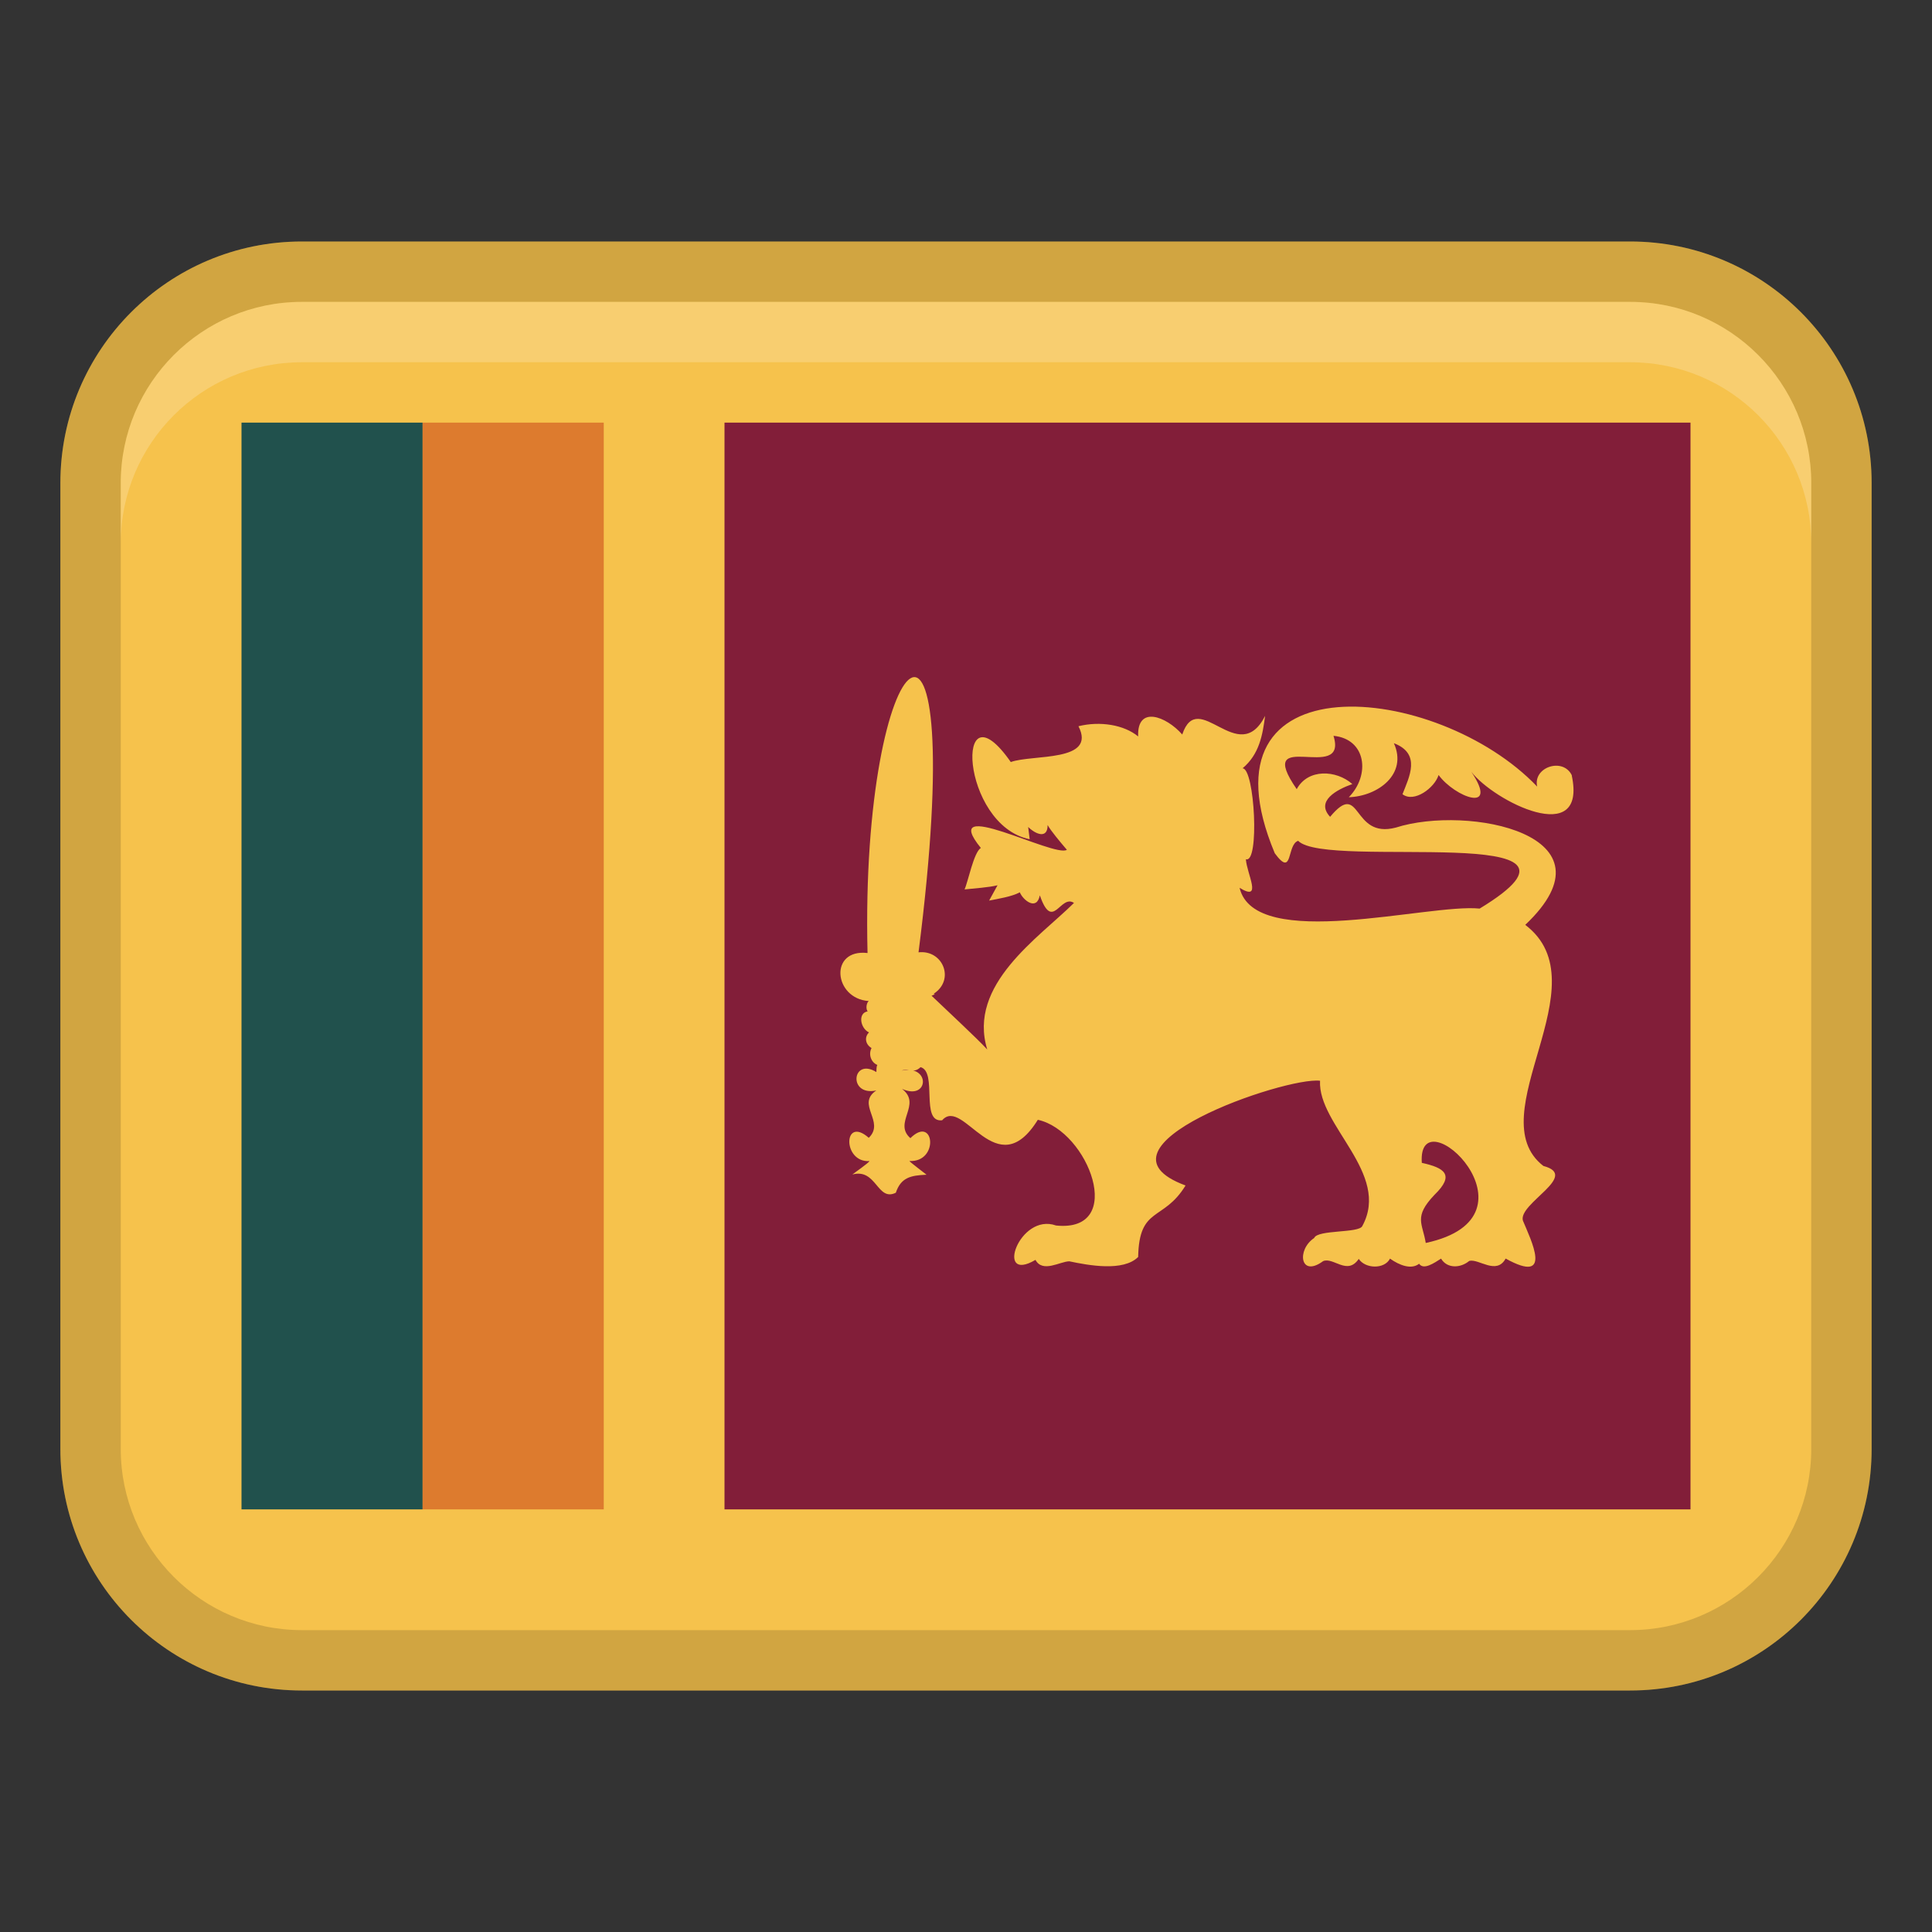 <svg xmlns="http://www.w3.org/2000/svg" width="28" height="28" viewBox="0 0 28 28" fill="none"><rect x="0" y="0" width="28" height="28" fill="#333333" stroke="none"/><path d="M23.625 3.5H4.375C2.442 3.5 0.875 5.067 0.875 7V21C0.875 22.933 2.442 24.5 4.375 24.5H23.625C25.558 24.5 27.125 22.933 27.125 21V7C27.125 5.067 25.558 3.5 23.625 3.5Z" fill="#F6C24C"></path><path opacity="0.15" d="M23.625 3.5H4.375C2.442 3.5 0.875 5.067 0.875 7V21C0.875 22.933 2.442 24.5 4.375 24.5H23.625C25.558 24.5 27.125 22.933 27.125 21V7C27.125 5.067 25.558 3.5 23.625 3.5ZM26.25 21C26.25 22.447 25.072 23.625 23.625 23.625H4.375C2.928 23.625 1.75 22.447 1.75 21V7C1.75 5.553 2.928 4.375 4.375 4.375H23.625C25.072 4.375 26.25 5.553 26.25 7V21Z" fill="black"></path><path opacity="0.2" d="M23.625 4.375H4.375C2.925 4.375 1.75 5.55 1.75 7V7.875C1.75 6.425 2.925 5.25 4.375 5.25H23.625C25.075 5.25 26.25 6.425 26.25 7.875V7C26.25 5.55 25.075 4.375 23.625 4.375Z" fill="white"></path><path d="M3.5 6.125H6.125V21.875H3.5V6.125Z" fill="#21514D"></path><path d="M6.125 6.125H8.75V21.875H6.125V6.125Z" fill="#DD7B2E"></path><path d="M10.5 6.125H24.5V21.875H10.5V6.125Z" fill="#821E39"></path><path d="M22.782 11.24C22.656 10.97 22.213 11.117 22.278 11.4C20.826 9.88 17.288 9.529 18.475 12.366C18.744 12.733 18.645 12.239 18.814 12.186C19.229 12.614 23.552 11.889 21.444 13.168C20.707 13.091 18.186 13.801 17.965 12.867C18.304 13.075 18.069 12.664 18.056 12.452C18.257 12.524 18.184 11.133 18.008 11.135C18.251 10.931 18.298 10.655 18.335 10.375C17.947 11.14 17.366 9.953 17.134 10.645C16.901 10.38 16.477 10.219 16.495 10.673C16.292 10.505 15.944 10.447 15.63 10.525C15.898 11.049 14.965 10.93 14.649 11.044C13.824 9.86 13.916 11.96 14.923 12.163L14.901 11.985C15.011 12.093 15.184 12.162 15.183 11.957C15.229 12.041 15.37 12.208 15.462 12.316C15.286 12.436 13.584 11.512 14.215 12.289C14.111 12.355 14.03 12.781 13.979 12.89C14.108 12.877 14.341 12.86 14.457 12.83C14.456 12.832 14.335 13.051 14.335 13.052C14.465 13.026 14.664 12.995 14.78 12.932C14.824 13.043 15.024 13.208 15.07 12.976C15.257 13.514 15.366 12.954 15.565 13.086C15.056 13.591 14.019 14.27 14.308 15.21C14.162 15.05 13.695 14.618 13.501 14.431L13.548 14.41L13.532 14.402C13.844 14.2 13.666 13.762 13.312 13.802C14.084 7.753 12.463 9.265 12.573 13.812C12.013 13.747 12.08 14.473 12.591 14.508C12.562 14.527 12.542 14.611 12.574 14.658C12.431 14.681 12.466 14.901 12.594 14.963C12.521 15.035 12.546 15.14 12.631 15.189C12.583 15.281 12.624 15.397 12.715 15.434C12.699 15.462 12.704 15.503 12.701 15.537C12.348 15.32 12.287 15.891 12.7 15.804C12.401 16.004 12.833 16.256 12.591 16.49C12.218 16.162 12.208 16.854 12.602 16.827C12.582 16.86 12.387 16.994 12.353 17.022C12.704 16.926 12.712 17.42 12.983 17.286C13.056 17.068 13.195 17.034 13.428 17.025C13.396 16.998 13.202 16.854 13.179 16.826C13.615 16.849 13.541 16.151 13.194 16.495C12.938 16.27 13.368 16.008 13.073 15.781C13.466 15.957 13.488 15.425 13.068 15.516C13.185 15.469 13.234 15.568 13.342 15.466C13.592 15.536 13.333 16.272 13.654 16.236C13.963 15.883 14.442 17.195 15.041 16.229C15.774 16.387 16.331 17.866 15.305 17.761C14.771 17.57 14.412 18.61 15.007 18.259C15.111 18.453 15.365 18.28 15.498 18.28C15.774 18.338 16.278 18.433 16.495 18.217C16.509 17.476 16.86 17.708 17.182 17.181C15.664 16.62 18.631 15.602 19.131 15.663C19.097 16.31 20.159 17.006 19.744 17.768C19.699 17.875 19.095 17.818 19.046 17.942C18.789 18.113 18.842 18.523 19.176 18.277C19.326 18.215 19.525 18.49 19.692 18.245C19.787 18.389 20.064 18.398 20.145 18.241C20.281 18.337 20.453 18.405 20.567 18.315C20.631 18.41 20.781 18.307 20.885 18.241C20.972 18.387 21.165 18.381 21.294 18.274C21.433 18.238 21.687 18.485 21.821 18.24C22.518 18.626 22.187 17.97 22.071 17.69C22 17.441 22.904 17.039 22.368 16.898C21.419 16.162 23.238 14.262 22.105 13.404C23.492 12.093 21.268 11.661 20.229 11.994C19.582 12.164 19.735 11.288 19.277 11.838C19.064 11.61 19.371 11.444 19.599 11.363C19.367 11.158 18.956 11.136 18.793 11.437C18.156 10.515 19.545 11.367 19.326 10.664C19.801 10.71 19.863 11.233 19.548 11.554C19.969 11.54 20.404 11.22 20.201 10.771C20.6 10.923 20.424 11.259 20.326 11.51C20.494 11.641 20.793 11.417 20.849 11.232C21.085 11.553 21.734 11.798 21.323 11.185C21.649 11.609 23.006 12.299 22.779 11.239L22.782 11.24ZM20.79 17.316C21.089 17.026 20.935 16.925 20.606 16.853C20.535 15.84 22.447 17.631 20.663 18.014C20.618 17.729 20.482 17.639 20.79 17.316Z" fill="#F6C24C"></path></svg>